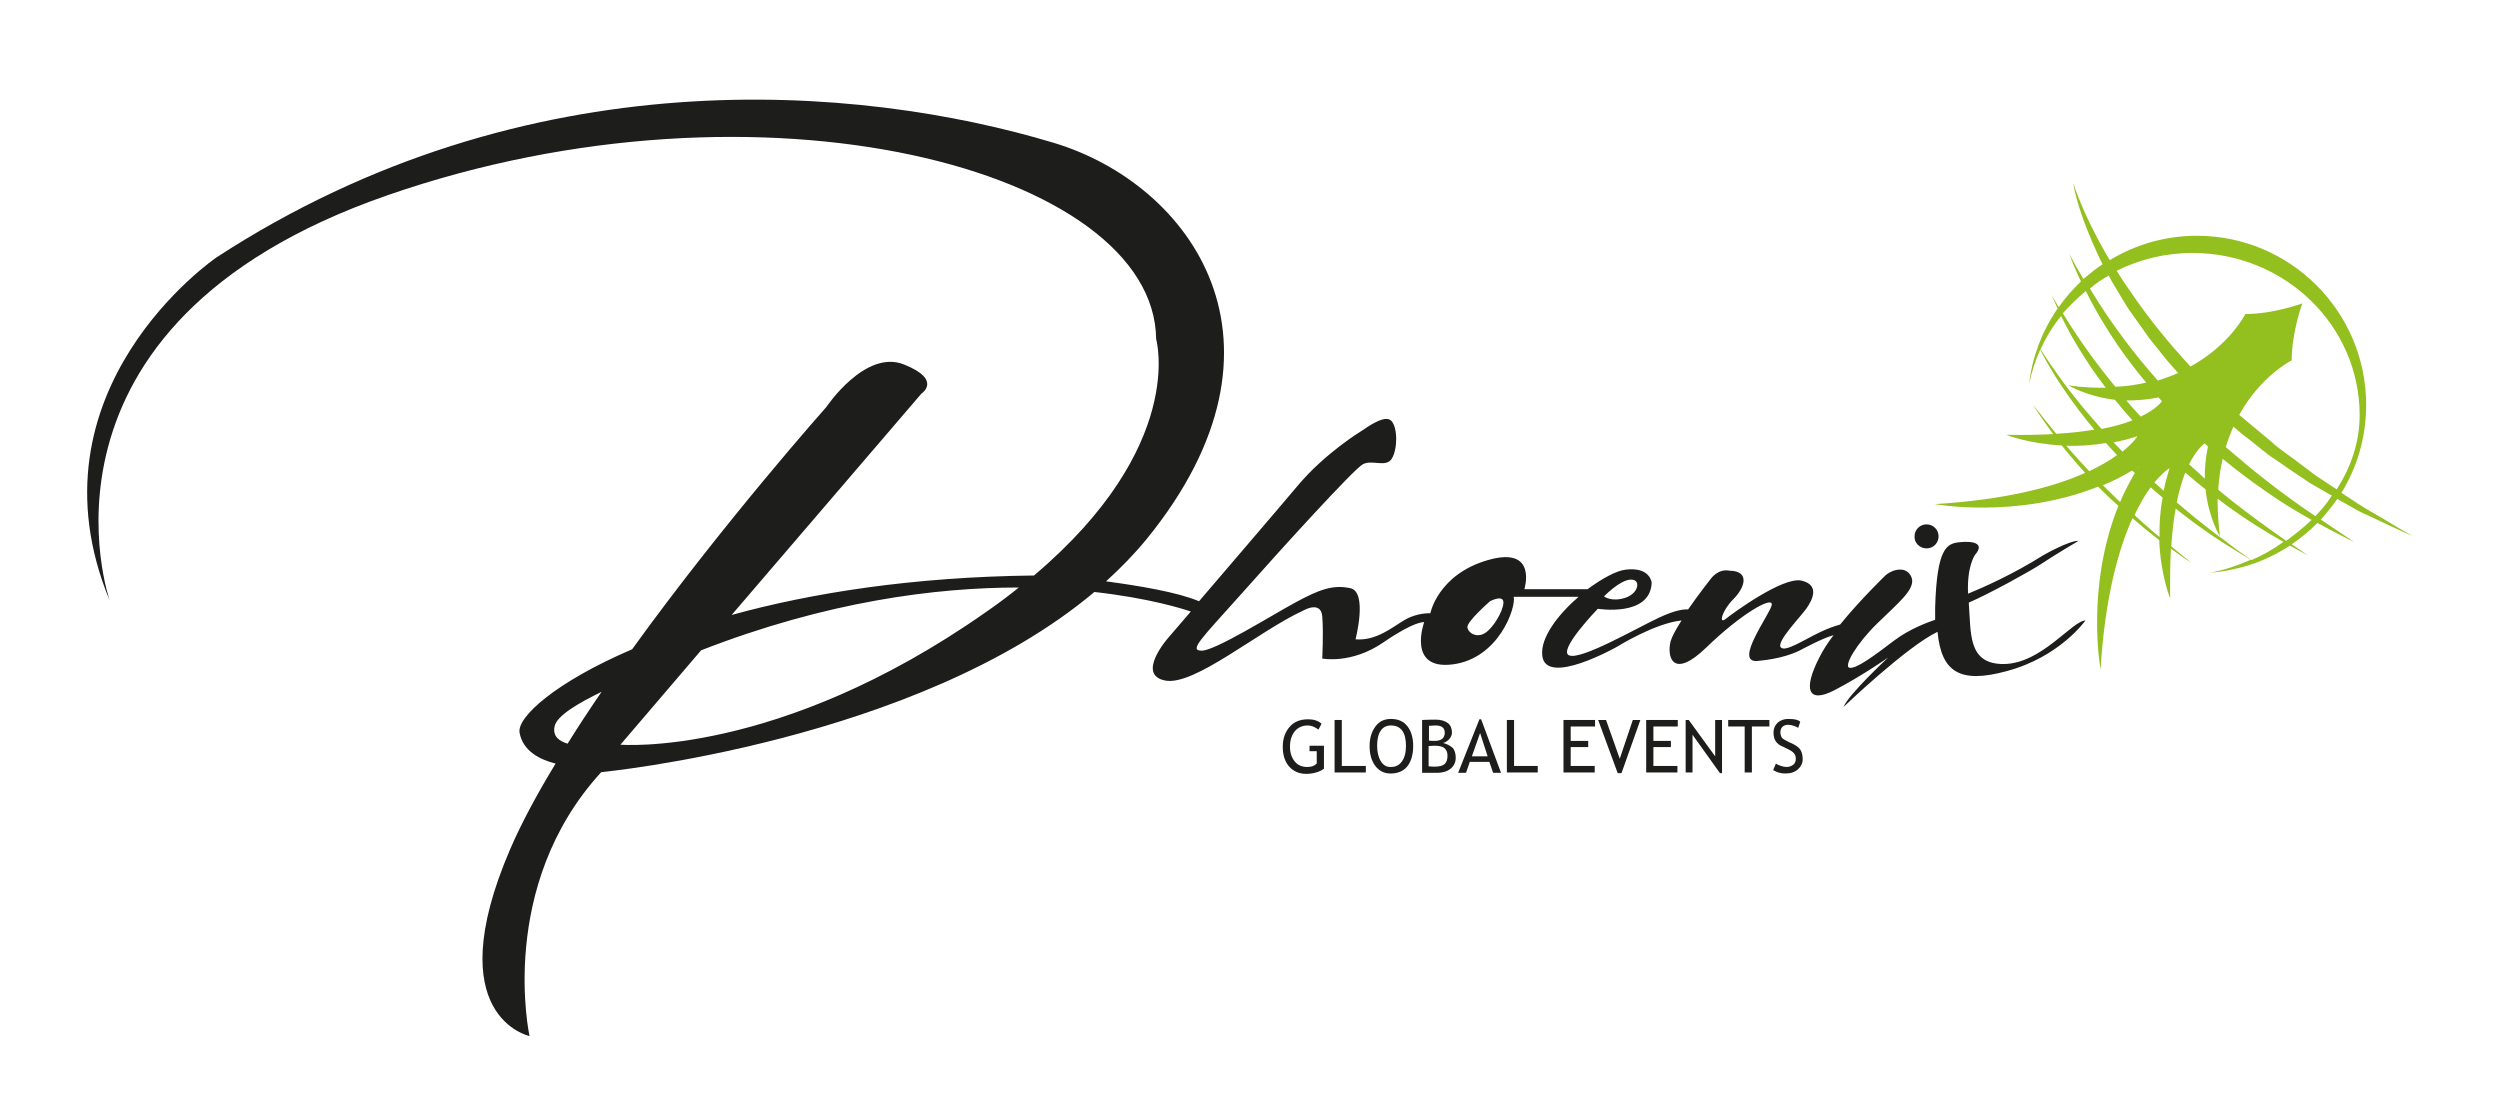 <?xml version="1.0" encoding="UTF-8"?> <!-- Generator: Adobe Illustrator 24.1.2, SVG Export Plug-In . SVG Version: 6.00 Build 0) --> <svg xmlns="http://www.w3.org/2000/svg" xmlns:xlink="http://www.w3.org/1999/xlink" id="Layer_1" x="0px" y="0px" viewBox="0 0 728.5 325.7" xml:space="preserve"> <g> <g> <path fill="#1D1D1B" d="M584,193.5c-10.7,0.1-9.6-9-10.3-17.9c6-2.6,17.3-8.8,21-11.2c4.5-3,11-6.8,11-6.8 c-2.8-0.1-10.3,4.2-10.3,4.2c-8.7,5.5-17.5,9.4-21.9,11.2c-0.4-7.9,2-11.3,2-11.3c3.1-3.5-0.8-4.1-4.5-3.7 c-3.7,0.4-6.6,1.6-7.1,19.1c0,1.2,0,2.4,0,3.5c-2,0.7-7.4,2.6-12,6.1c-5.8,4.4-10.9,8.2-12.9,7.9c-2-0.3,2.1-7.2,8.1-13 c5.9-5.8,11.3-10,9.9-13.4c-1.4-3.4-5.4-2.3-7.4-0.7c0,0-7.3,7-13.4,14.5c-1.4,0.4-3.3,1-5.6,2.1c-4.9,2.3-10.5,6.1-11.7,4.5 c-1.3-1.6,5.8-8.9,7.5-11.3c1.7-2.4,4-6.8-1.4-8.1c-5.4-1.3-20.2,9.6-22.2,11.2c-2,1.6-1.1-2.4,2.3-5.8c3.4-3.4,4.9-8.2-1.1-8.3 c-3.4-0.7-5.5,2.4-5.5,2.4s-3.4,4.3-6.6,8.9c-0.9-0.1-3.4,0-8.5,2.4c-6.8,3.2-22.5,12.3-26.1,11c-3.6-1.3,8.3-13.6,8.3-13.6 s15.3,2.5,15.7-7.6c0,0-0.4-4.7-7.6-3.8c-2.7,0.3-6.9,2.6-11.1,5.7h-18.4c0,0,4-12.7-10.6-8.5c-14.6,4.2-16.8,15.5-16.8,15.5 s-3.8-0.2-7.4,1.9c-3.6,2.1-8.3,6.2-14.4,5.7c0,0,3.6-13.8-1.5-14.9c-5.1-1.1-9.1,0.4-16.1,4.2c-7,3.8-23.3,14-27.2,14 s-0.2-3.4,11.5-16.5c11.7-13.2,32.7-36.3,35.4-37.8c2.8-1.5,6.8,1.1,8.5-1.7c1.7-2.8,1.7-9.1-0.2-11c-1.9-1.9-7,1.9-8.7,3 c0,0-10.6,6.4-18.7,16.1c-5.2,6.2-19.2,22.5-28.6,33.5c-6.5-2.7-17.5-4.5-27.1-5.8c4.3-3.9,8.3-8,11.9-12.4 c46.4-57.1,12.8-103.4-27.2-115.4C250.4,24.6,153.6,16.1,63.1,75c0,0-56.6,38.5-31.1,100.1c0,0-28.3-80.3,80.9-118.2 c109.2-37.9,223.5-7.4,224,41.9c0,0,9,31.2-35.6,68.9c-35.4,0.4-64.9,5.1-88.1,11.5l55.3-64.5c0,0,6.2-4-5.1-8.5 c-11.3-4.5-22.6,12.4-22.6,12.4s-29.9,33.6-56.6,70.6c-22.4,9.6-33.6,19.8-32.8,24.3c1,5.5,6.1,7.9,10.5,9 c-5.4,8.9-10,17.4-13.3,25.1c-20.9,48.7,5.7,54.3,5.7,54.3s-9.6-43.6,20.9-76.9c0,0,91.8-8.8,143.7-52.5c16,1.8,25.8,4.9,28.1,5.7 c-4,4.7-6.7,7.8-6.7,7.8s-9.3,10.6-0.8,12.3c8.5,1.7,27.2-14.4,40.3-20.4c0,0,5.1-3,5.5,1.7c0.4,4.7,0,12.3,0,12.3 s8.5,1.7,17.8-4.7c9.3-6.4,11.9-5.9,11.9-5.9s-5.1,14,8.3,12.3c13.4-1.7,18.5-16.5,17.8-19.7h18.9c-5.9,5.1-11.1,11.8-10.6,17 c0.8,9.5,21.9-2.5,21.9-2.5s10.9-6.8,18.7-7.6c-1.6,2.5-2.8,4.7-3.2,6.1c-1.1,4.5,0.6,11.3,10.5,1.7c9.9-9.6,19.2-15,19-12.4 c-0.3,2.5-11.3,17-4.2,16.4c7.1-0.6,11.3-2.5,12.4-3.1c1-0.5,6.9-3.7,9.8-4.4c-1.7,2.2-3.1,4.4-4.1,6.4c-4.8,9.3-3.5,13.7,4.4,9.6 c7.9-4.1,15.6-9.5,15.6-9.5s-11.5,10.7-13,14.4c0,0,18.4-17.6,27.4-21.9c1.1,11.9,6.7,15.1,20,11.5c15.6-4.1,23.1-14.8,23.1-14.8 C603.8,180.9,595,193.3,584,193.5z M475.1,168.9c3.2-0.2,2.5,4-1.5,5.3c-4,1.3-6.2-0.4-6.2-0.4S471.9,169.1,475.1,168.9z M165.4,216.7c-2.4-0.7-4.4-2.1-3.8-5c0.6-3.2,7.3-7,13.7-10.1C171.8,206.7,168.5,211.7,165.4,216.7z M180.8,217l23.5-27.5 c36.7-14.3,68.5-18.3,92.6-18.3c-3,2.4-6.3,4.9-9.8,7.3C226.6,220.9,180.8,217,180.8,217z M433.5,183.9c-2.8,2.5-5.7,0.6-5.9-1.1 c-0.2-1.7,6.6-7.6,6.6-7.6s3.2-1.7,3.8-0.2C438.6,176.5,436.3,181.4,433.5,183.9z"></path> <path fill="#1D1D1B" d="M561.4,159.8c2,0,3.5-1.6,3.5-3.5c0-2-1.6-3.5-3.5-3.5c-2,0-3.5,1.6-3.5,3.5 C557.8,158.2,559.4,159.8,561.4,159.8z"></path> </g> <g> <path fill="#1D1D1B" d="M381.6,218.9h2.1v3.6c-0.7,0.7-1.6,1-2.7,1c-1.6,0-2.8-0.5-3.7-1.6c-0.9-1.1-1.4-2.5-1.4-4.3 c0-1.9,0.5-3.4,1.4-4.5c0.9-1.1,2.2-1.7,3.8-1.7c1,0,2,0.4,3.1,1.2l0.9-1.7c-1-0.9-2.3-1.3-3.9-1.3c-2.3,0-4.1,0.7-5.4,2.2 c-1.3,1.5-2,3.4-2,5.8c0,2.4,0.6,4.3,1.8,5.7c1.2,1.4,2.9,2.2,5,2.2c0.9,0,1.9-0.1,2.9-0.4c1-0.3,1.8-0.7,2.3-1.1v-6.7h-4.2V218.9 z"></path> <polygon fill="#1D1D1B" points="391,209.8 388.9,209.8 388.9,225.1 398,225.1 398,223.2 391,223.2 "></polygon> <path fill="#1D1D1B" d="M405.3,209.5c-1.9,0-3.4,0.7-4.5,2.2c-1.1,1.5-1.7,3.4-1.7,5.6c0,2.4,0.5,4.3,1.6,5.8 c1.1,1.5,2.6,2.3,4.5,2.3c2.1,0,3.8-0.7,4.9-2.1c1.1-1.4,1.7-3.4,1.7-5.9c0-2.5-0.6-4.4-1.7-5.8 C409,210.2,407.4,209.5,405.3,209.5z M408.5,221.9c-0.8,1.1-1.8,1.6-3.3,1.6c-1.3,0-2.2-0.6-2.9-1.8c-0.7-1.2-1-2.7-1-4.4 c0-1.8,0.3-3.3,1-4.3c0.7-1.1,1.7-1.6,3-1.6c2.9,0,4.4,2,4.4,5.9C409.7,219.3,409.3,220.8,408.5,221.9z"></path> <path fill="#1D1D1B" d="M420.5,216.5c0.6-0.1,1.2-0.5,1.8-1.1c0.5-0.6,0.8-1.2,0.8-1.9c0-1.2-0.4-2.2-1.2-2.8s-2-1-3.5-1 c-0.8,0-2.2,0-4,0.1v15.4h4.4c1.6,0,2.9-0.4,3.9-1.2c1-0.8,1.5-1.9,1.5-3.2c0-1.2-0.3-2.1-0.8-2.8 C422.6,217.3,421.7,216.8,420.5,216.5z M416.4,211.5c0.6,0,1.2-0.1,1.9-0.1c1.8,0,2.7,0.7,2.7,2.1c0,1.6-1,2.4-3,2.4 c-0.6,0-1.2,0-1.6-0.1V211.5z M420.9,222.7c-0.6,0.5-1.6,0.7-2.9,0.7c-0.4,0-0.9,0-1.7-0.1v-5.9l1.7-0.1c1.3,0,2.3,0.2,2.9,0.7 c0.6,0.5,0.9,1.2,0.9,2.2C421.8,221.4,421.5,222.2,420.9,222.7z"></path> <path fill="#1D1D1B" d="M431.1,209.6l-6.2,15.6h2.3l1.1-3.2h5.7l1.1,3.2h2.3l-5.8-15.6H431.1z M428.9,220.4l2.4-6.8l2.2,6.8H428.9 z"></path> <polygon fill="#1D1D1B" points="441.2,209.8 439.1,209.8 439.1,225.1 448.1,225.1 448.1,223.2 441.2,223.2 "></polygon> <polygon fill="#1D1D1B" points="455.6,225.1 464.7,225.1 464.7,223.2 457.7,223.2 457.7,217.7 462.8,217.7 462.8,215.9 457.7,215.9 457.7,211.7 464.8,211.7 464.8,209.8 455.6,209.8 "></polygon> <polygon fill="#1D1D1B" points="472,221.1 468,209.8 465.7,209.8 471.4,225.3 472.5,225.3 478,209.8 475.8,209.8 "></polygon> <polygon fill="#1D1D1B" points="479.7,225.1 488.8,225.1 488.8,223.2 481.8,223.2 481.8,217.7 486.9,217.7 486.9,215.9 481.8,215.9 481.8,211.7 488.9,211.7 488.9,209.8 479.7,209.8 "></polygon> <polygon fill="#1D1D1B" points="499.8,220.4 492.1,209.8 491.2,209.8 491.2,225.1 493.2,225.1 493.2,214.1 501.2,225.3 501.8,225.3 501.8,209.8 499.8,209.8 "></polygon> <polygon fill="#1D1D1B" points="503.6,211.7 508.4,211.7 508.4,225.1 510.5,225.1 510.5,211.7 515.6,211.7 515.6,209.8 503.6,209.8 "></polygon> <path fill="#1D1D1B" d="M524.7,218.6c-0.4-0.7-1.2-1.3-2.2-1.8l-1.3-0.6c-0.8-0.4-1.3-0.7-1.6-0.9s-0.5-0.5-0.6-0.8 c-0.1-0.3-0.2-0.7-0.2-1.1c0-0.6,0.2-1.2,0.6-1.6c0.4-0.4,1-0.6,1.7-0.6c0.5,0,1,0.1,1.6,0.3c0.6,0.2,1,0.4,1.3,0.6l0.6-1.8 c-0.7-0.6-1.8-0.8-3.5-0.8c-1.3,0-2.3,0.4-3.1,1.1c-0.8,0.8-1.2,1.7-1.2,2.9c0,0.9,0.2,1.8,0.6,2.4c0.4,0.7,1.1,1.3,2.2,1.7 l1.2,0.6c1.1,0.5,1.8,1,2.1,1.5c0.3,0.4,0.4,0.9,0.4,1.4c0,0.7-0.2,1.3-0.7,1.7c-0.5,0.4-1.2,0.7-2,0.7c-0.5,0-1-0.1-1.6-0.3 c-0.6-0.2-1.1-0.4-1.5-0.7l-0.8,1.9c1,0.6,2.1,1,3.5,1c1.6,0,2.8-0.4,3.7-1.2c0.9-0.8,1.4-1.8,1.4-2.9 C525.3,220.2,525.1,219.3,524.7,218.6z"></path> </g> <path fill="#93C01F" d="M695.2,151.6c-2.6-1.6-5.3-3-7.9-4.7l-5-3.3c4.6-7.5,7.2-16.2,7.2-25.6c0-27.2-22.1-49.3-49.3-49.3 c-9.3,0-18,2.6-25.4,7.1c-0.4-0.6-0.7-1.2-1.1-1.8l-2.2-4c-2.9-5.4-5.4-10.9-7.4-16.7c1.1,6,3.3,11.9,5.7,17.5l1.9,4.2 c0.3,0.7,0.7,1.4,1,2c-2,1.3-3.8,2.8-5.6,4.3c-1.4-2.4-2.8-4.8-4.1-7.3c1,2.7,2.1,5.4,3.4,8c-2.4,2.3-4.6,4.8-6.5,7.5 c-0.7-1.2-1.4-2.4-2.1-3.6c0.6,1.4,1.2,2.7,1.8,4c-2.3,3.3-4.2,7-5.7,10.9c-0.2-0.3-0.4-0.6-0.6-1c0.2,0.4,0.4,0.7,0.6,1.1 c-1.3,3.5-2.2,7.2-2.6,11c0.7-3.5,1.8-6.8,3.2-10c1.4,2.7,2.9,5.3,4.5,7.9c1,1.6,2.1,3.2,3.2,4.8c1.1,1.6,2.2,3.1,3.4,4.7 c1.5,2,3.1,4,4.7,5.9c-3.2,0.5-6.9,1-11.1,1.2c-0.6-0.7-1.2-1.4-1.7-2.1c-1.8-2.1-3.4-4.3-5.1-6.4c1.4,2.3,3,4.6,4.6,6.8 c0.4,0.6,0.9,1.2,1.3,1.8c-4,0.2-8.6,0.3-13.7,0.2c0,0,6.4,2.6,16.2,3.1c0.4,0.5,0.8,1,1.2,1.5c1.8,2.2,3.7,4.4,5.6,6.5 c-8.9,4-22.7,7.8-43.8,9.1c0,0,23.8,4.4,47.6-5.1c0.5,0.5,1.1,1.1,1.6,1.6c1.4,1.4,2.8,2.7,4.3,4c-9.6,23.9-5.2,47.7-5.2,47.7 c1.3-21.3,5.3-35.2,9.3-44.1c1.3,1.1,2.6,2.2,3.9,3.3c1.3,1,2.6,2.1,3.9,3.1c0.4,10.3,3.2,17,3.2,17c-0.1-5.4,0-10.2,0.2-14.5 c2,1.4,3.9,2.8,6,4.1c-2-1.6-4-3.2-5.9-4.8c0.3-4.2,0.7-7.9,1.3-11c1.5,1.2,2.9,2.3,4.4,3.4c1.5,1.2,3.1,2.2,4.7,3.4 c1.6,1.1,3.2,2.2,4.8,3.2c2.6,1.7,5.3,3.3,8,4.9c-3.8,1.7-7.7,3-11.8,3.8c4.6-0.4,9.1-1.4,13.3-2.9c0.1,0.1,0.2,0.1,0.3,0.2 c-0.1-0.1-0.2-0.1-0.3-0.2c3.5-1.3,6.8-3,9.9-5c1.7,1,3.5,1.9,5.2,2.8c-1.6-1.1-3.1-2.1-4.7-3.2c2.7-1.8,5.2-3.9,7.5-6.2 c3.5,1.9,7.1,3.8,10.7,5.5c-3.3-2.2-6.5-4.3-9.7-6.5c1.7-1.9,3.3-3.9,4.8-6l5.3,3c1.3,0.8,2.8,1.4,4.1,2l4.2,2 c2.8,1.3,5.6,2.6,8.4,3.8C700.5,154.8,697.8,153.2,695.2,151.6z M687.6,121c0,7.8-2.5,15.1-6.7,21.6l-1.2-0.8l-3.8-2.5 c-1.3-0.8-2.5-1.8-3.7-2.7c-2.4-1.8-4.9-3.7-7.3-5.4c-0.6-0.5-1.2-0.9-1.8-1.4l-1.7-1.5l-3.5-2.9c-1.8-1.5-3.6-3-5.4-4.5 c6.3-11.4,15.3-15.9,15.3-15.9c0-8.1,3-16.3,3.1-16.6l0,0c0,0,0,0,0,0c0,0,0,0,0,0l0,0c-0.3,0.1-8.4,3.1-16.6,3.1 c0,0-4.5,9-16,15.3c-6.2-6.7-12-13.8-17.2-21.4l-2.6-3.8c-0.6-0.9-1.1-1.8-1.7-2.7c6.6-3.3,14.2-5.2,22.2-5.2 C665.9,73.8,687.6,94.9,687.6,121z M637.9,135.3c1.7-3.4,3.4-5.2,4.5-6.1c0.3,0.3,0.7,0.6,1,0.9c-0.7,3.4-1,6.5-0.9,9.4 C641,138.1,639.5,136.7,637.9,135.3z M630.5,143c-0.9-0.8-1.8-1.6-2.7-2.4c2.6-3.1,4.4-4.2,4.4-4.2 C631.5,138.7,630.9,140.9,630.5,143z M618.5,131.6c-0.9-0.9-1.7-1.8-2.6-2.7c2.2-0.4,4.6-1,6.9-1.8 C622.9,127.1,621.8,128.9,618.5,131.6z M623.3,136c0,0.1-0.1,0.1-0.1,0.2c0,0-0.1,0-0.1-0.1C623.1,136.1,623.2,136,623.3,136z M629,115.8c0.3,0.4,0.6,0.7,1,1.1c-0.9,1.2-2.7,2.8-6.2,4.5c-1.4-1.5-2.8-3.1-4.2-4.7C622.5,116.7,625.6,116.5,629,115.8z M614.5,80.3c0.5,1,1,2,1.6,2.9l2.4,4c0.8,1.3,1.6,2.7,2.5,3.9l2.7,3.8c0.9,1.3,1.8,2.5,2.7,3.8l2.9,3.6c1.7,2.2,3.5,4.3,5.4,6.4 c-1.8,0.8-3.8,1.5-5.9,2.2c-3.3-3.7-6.5-7.6-9.5-11.6c-3.7-4.9-7.1-9.9-10.3-15.2C610.7,82.6,612.5,81.4,614.5,80.3z M607.8,84.8 c2.7,5.5,5.9,10.8,9.3,15.8c2.6,3.8,5.4,7.4,8.3,10.9c-2.8,0.6-5.8,1.1-9,1.2c-1.2-1.5-2.4-3-3.6-4.5c-4.2-5.4-8.1-11-11.7-16.9 C603.1,89.1,605.4,86.8,607.8,84.8z M606.8,118.5c-1.2-1.5-2.4-3-3.6-4.5c-1.1-1.5-2.3-3-3.4-4.6c-1.8-2.5-3.5-5-5.2-7.6 c1.6-3.5,3.6-6.8,6-9.7c1,2,2.1,4.1,3.2,6.1c2.3,3.9,4.7,7.8,7.3,11.4c0.8,1.1,1.7,2.2,2.5,3.4c-3.4,0-6.9-0.1-10.8-0.7 c0,0,5.1,3.2,13.5,4.2c1.6,2,3.3,4,5.1,6c-2.4,0.9-5.3,1.8-9,2.5C610.5,122.8,608.6,120.7,606.8,118.5z M602.8,130.7 c-0.2-0.3-0.4-0.5-0.7-0.8c3.5,0.1,7.4-0.1,11.6-0.8c1.1,1.2,2.1,2.4,3.2,3.5c-2,1.5-4.7,3.1-8.1,4.7 C606.8,135.2,604.8,133,602.8,130.7z M614,142.6c-0.4-0.4-0.8-0.8-1.2-1.2c2.9-1.2,5.7-2.6,8.5-4.3c0.3,0.3,0.5,0.5,0.8,0.7 c-1.6,2.8-3.1,5.6-4.3,8.5C616.6,145.1,615.3,143.9,614,142.6z M629.3,156.5c-1.1-0.9-2.2-1.8-3.3-2.8c-1.4-1.2-2.7-2.4-4-3.6 c1.6-3.4,3.2-6.1,4.7-8.1c1.1,1,2.3,2,3.5,3C629.4,149.2,629.2,153,629.3,156.5z M656.1,163.2c-2.6-1.8-5.2-3.6-7.7-5.6 c-3.1-2.2-6.1-4.6-9.1-7c-1.7-1.4-3.3-2.8-5-4.2c0.7-3.5,1.6-6.4,2.5-8.7c1.9,1.7,3.9,3.3,5.9,4.9c0.9,8.5,4.2,13.7,4.2,13.7 c-0.5-3.9-0.7-7.6-0.7-11c1.1,0.8,2.1,1.6,3.2,2.4c5.1,3.7,10.5,7.1,16,10.2C662.5,160,659.4,161.8,656.1,163.2z M666.2,157.6 c-5.3-3.7-10.4-7.4-15.5-11.4c-1.5-1.2-2.9-2.3-4.3-3.5c0.2-3.2,0.6-6.2,1.3-9c4,3.3,8.1,6.4,12.3,9.3c4.4,3.1,8.9,5.9,13.6,8.5 C671.3,153.7,668.8,155.7,666.2,157.6z M674.7,150.4c-4.5-3-8.9-6.2-13.2-9.5c-4.4-3.4-8.7-7-12.9-10.6c0.6-2.1,1.4-4.1,2.2-6 c1.6,1.4,3.1,2.7,4.8,3.9l3.6,2.9l1.8,1.4c0.6,0.5,1.3,0.9,1.9,1.3c2.5,1.8,5.1,3.5,7.6,5.2c1.3,0.8,2.5,1.8,3.9,2.5l4,2.3l1.1,0.6 C678.1,146.7,676.4,148.6,674.7,150.4z"></path> </g> </svg> 